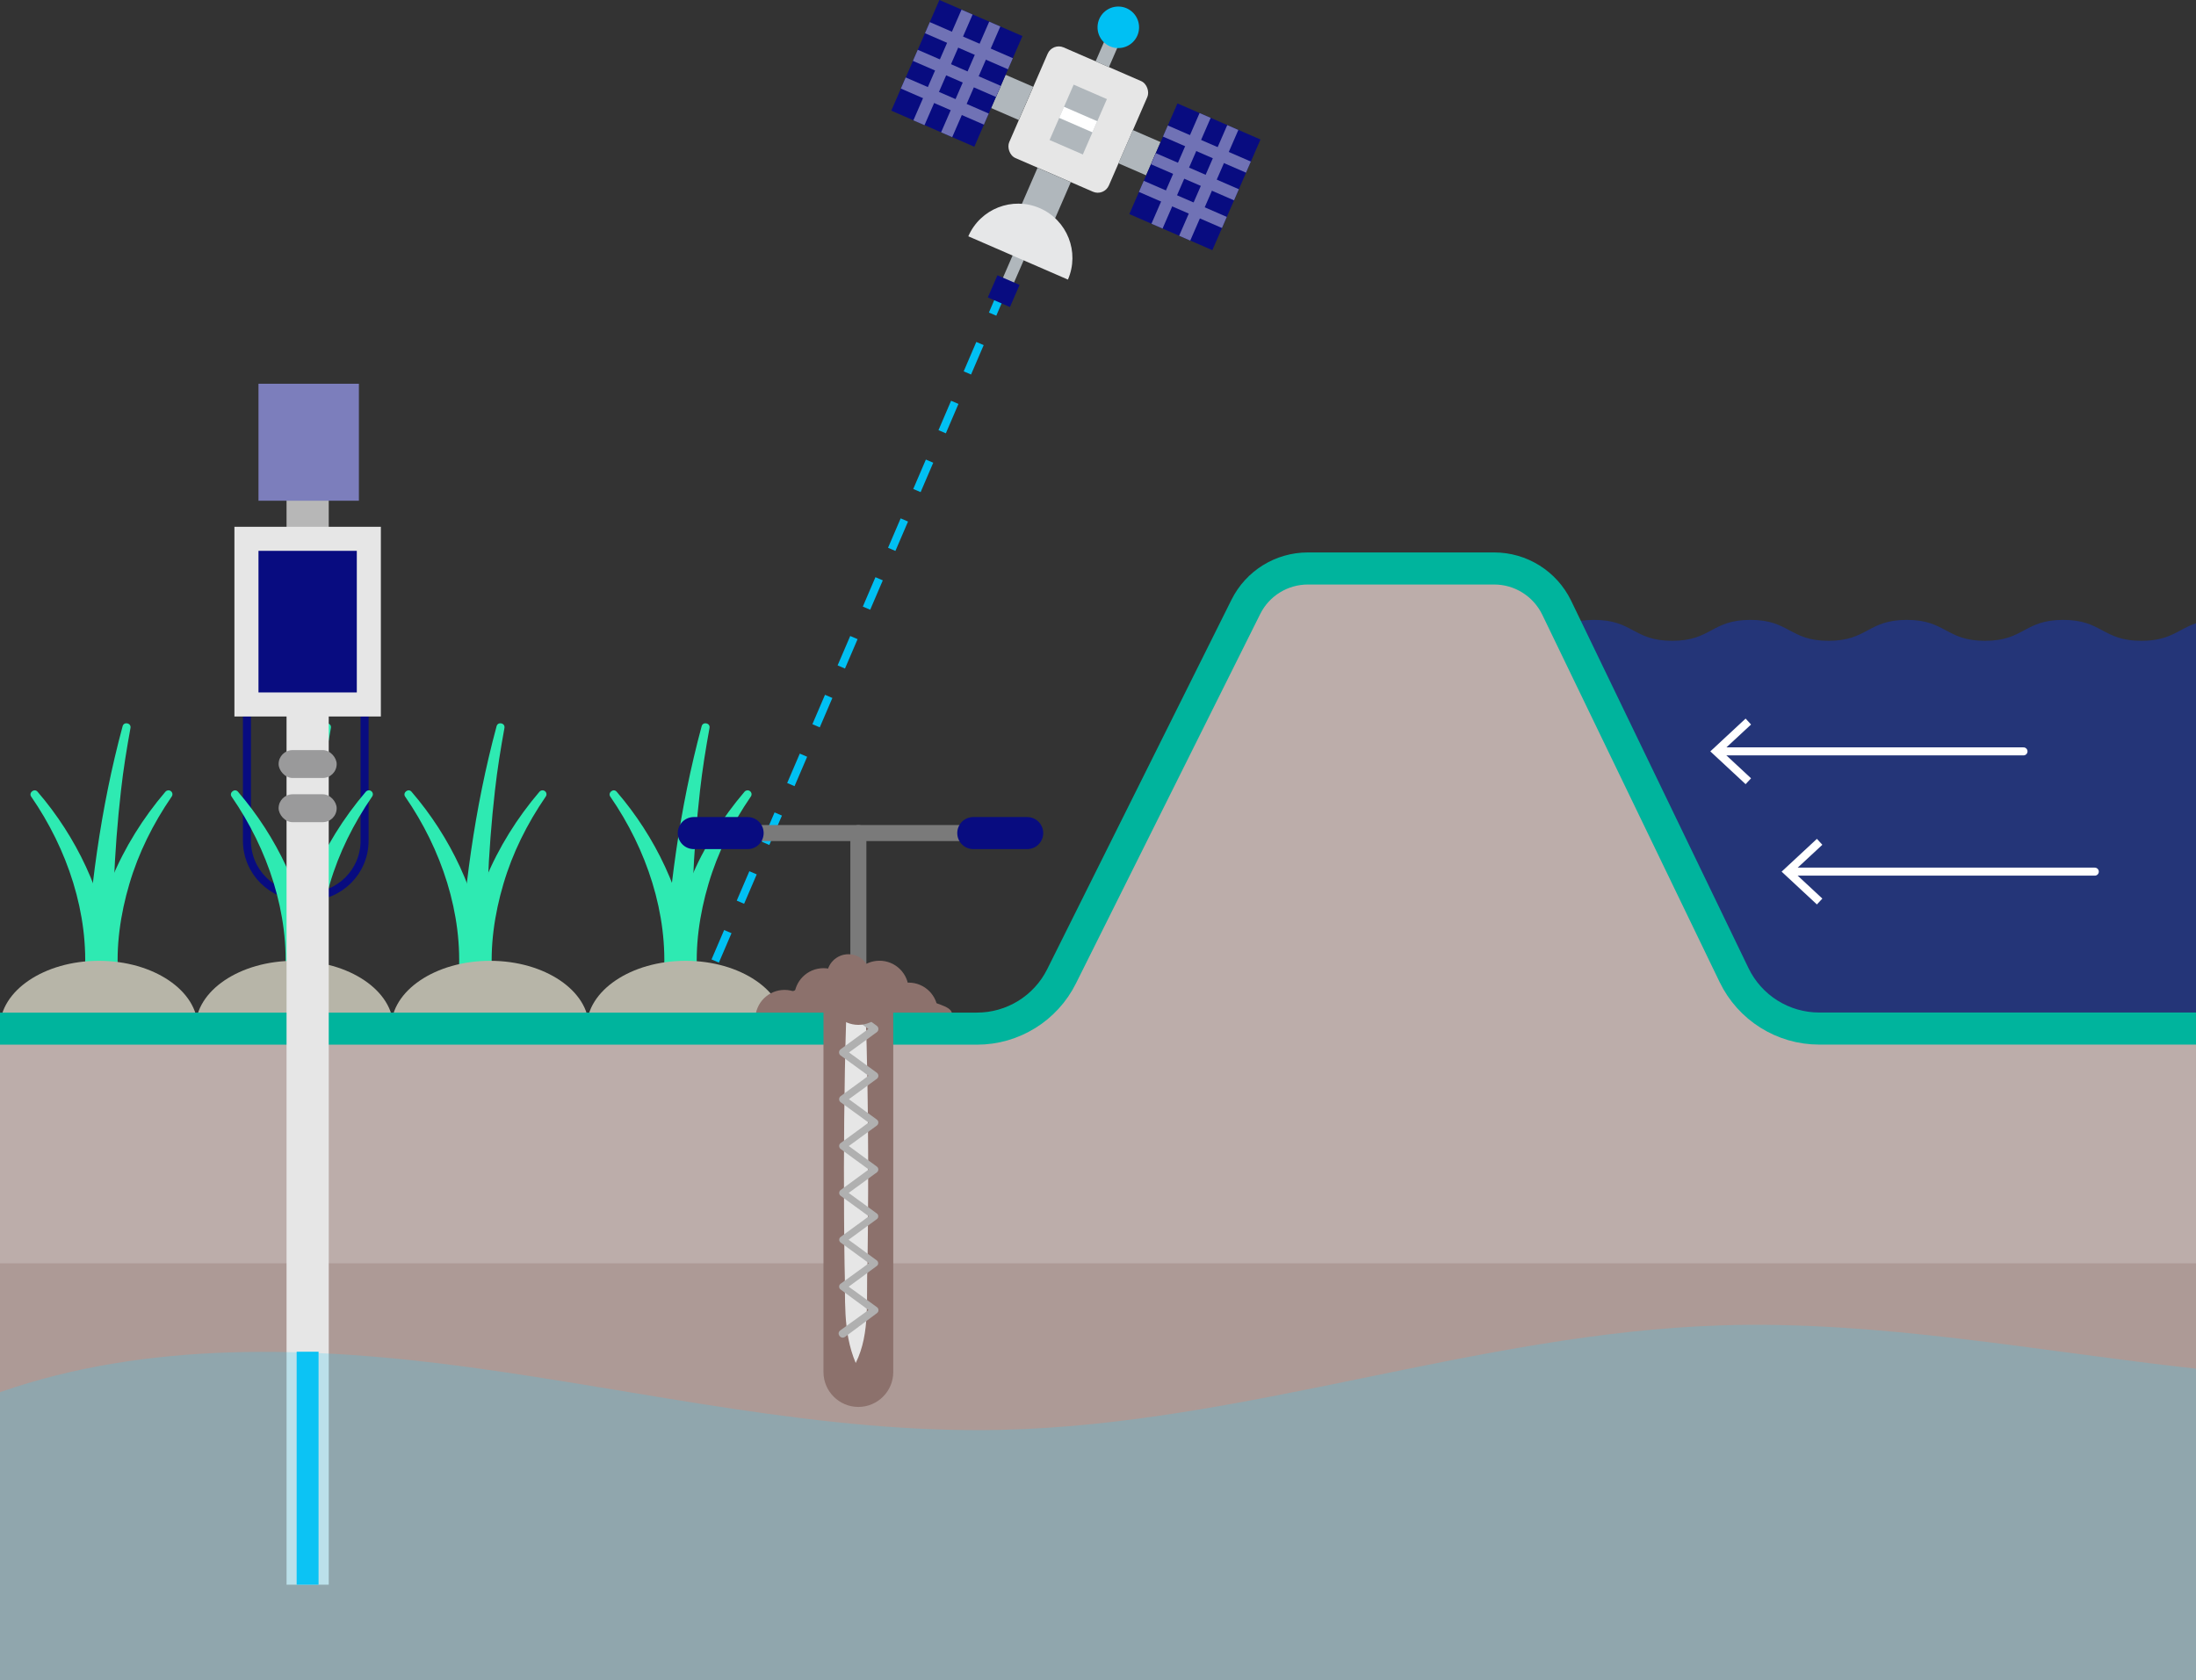 <?xml version="1.0" encoding="UTF-8"?>
<svg xmlns="http://www.w3.org/2000/svg" id="Layer_2" viewBox="0 0 273.82 209.58" width="273.82" height="209.58" x="0" y="0"><rect x="0" y="0" width="273.82" height="209.58" fill="#333333" stroke="none"/><defs><style>.cls-1{stroke:#fff;}.cls-1,.cls-2,.cls-3{stroke-linecap:round;stroke-linejoin:round;}.cls-1,.cls-2,.cls-3,.cls-4,.cls-5,.cls-6,.cls-7{fill:none;}.cls-8{fill:#0d38e0;opacity:.4;}.cls-8,.cls-9,.cls-10,.cls-11,.cls-12,.cls-13,.cls-14,.cls-15,.cls-16,.cls-17,.cls-18,.cls-19,.cls-20,.cls-21,.cls-22,.cls-23,.cls-24,.cls-25{stroke-width:0px;}.cls-2,.cls-4{stroke-width:4px;}.cls-2,.cls-5{stroke:#080c80;}.cls-3{stroke:#7a7a7a;stroke-width:2px;}.cls-4{stroke:#00b49d;}.cls-4,.cls-5,.cls-6,.cls-7{stroke-miterlimit:10;}.cls-6,.cls-7{stroke:#00c0f3;}.cls-26{opacity:.24;}.cls-7{stroke-dasharray:0 0 3.99 3.99;}.cls-9{fill:#9a9a9b;}.cls-10{fill:#7072b5;}.cls-11{fill:#33cdf5;}.cls-12{fill:#080c80;}.cls-13{fill:#bcadaa;}.cls-14{fill:#ad9a96;}.cls-15{fill:#b0b7bc;}.cls-16{fill:#b0b0b0;}.cls-17{fill:#b7b7b7;}.cls-18{fill:#b7b5a8;}.cls-19{fill:#8c716c;}.cls-20{fill:#2eeab2;}.cls-21{fill:#7c7ebc;}.cls-22{fill:#fff;}.cls-23{fill:#e6e6e6;}.cls-24{fill:#e6e7e8;}.cls-25{fill:#00c0f3;}</style></defs><g id="Hoe"><circle class="cls-19" cx="109.66" cy="123.46" r="3.64"/><circle class="cls-19" cx="113.3" cy="126.19" r="3.64"/><circle class="cls-19" cx="102.68" cy="124.39" r="3.64"/><path class="cls-19" d="m108.85,121.43c-1.95-1.28-4.44-.67-5.88,1.16-.21.27-.48.45-.84.48-.64.06-1.29.02-1.93.12-1.52.24-2.89,1.31-3.48,2.73-.09.21-.16.44-.15.67.04.68.77,1.08,1.41,1.31,2.98,1.06,6.27,1.23,9.34.49.8-.19,1.63-.45,2.44-.27.76.17,1.4.72,2.16.91.69.17,1.42.03,2.11-.12,1.05-.22,2.15-.46,2.92-1.21.41-.4.7-1.04.43-1.54-.17-.31-.5-.49-.82-.64-.8-.36-1.65-.62-2.52-.76-1.18-.2-2.07-1.05-2.58-2.13-.05-.11-.11-.21-.18-.31-.49-.68-1.42-1-2.22-.76l-.21-.14Z"/><path class="cls-19" d="m110.1,121.43c-1.95-1.28-4.44-.67-5.88,1.16-.21.27-.48.45-.84.48-.64.06-1.29.02-1.93.12-1.52.24-2.89,1.31-3.48,2.73-.09.21-.16.44-.15.67.04.68.77,1.08,1.41,1.31,2.98,1.06,6.27,1.23,9.34.49.8-.19,1.63-.45,2.44-.27.76.17,1.4.72,2.16.91.69.17,1.42.03,2.11-.12,1.05-.22,2.15-.46,2.92-1.21.41-.4.7-1.04.43-1.54-.17-.31-.5-.49-.82-.64-.8-.36-1.65-.62-2.52-.76-1.18-.2-2.07-1.05-2.58-2.13-.05-.11-.11-.21-.18-.31-.49-.68-1.42-1-2.22-.76l-.21-.14Z"/><line class="cls-6" x1="127.7" y1="30.01" x2="126.91" y2="31.84"/><line class="cls-7" x1="125.34" y1="35.51" x2="82.1" y2="136.37"/><line class="cls-6" x1="81.32" y1="138.2" x2="80.53" y2="140.04"/><path class="cls-5" d="m30.79,89.36v15.49c0,3.85,3.12,6.97,6.97,6.97h0"/><path class="cls-5" d="m45.46,89.36v15.49c0,3.85-3.12,6.97-6.97,6.97h0"/><path class="cls-8" d="m177.1,133.18l3.1-1.03c2.94-.98,6.01-1.48,9.11-1.48h81v3.71h3.52v-56.65c-2.25.74-3.18,2.19-6.82,2.19-4.87,0-4.87-2.61-9.75-2.61s-4.87,2.61-9.75,2.61-4.87-2.61-9.75-2.61-4.88,2.61-9.75,2.61-4.87-2.61-9.75-2.61-4.87,2.61-9.75,2.61-4.87-2.61-9.75-2.61-4.87,2.61-9.75,2.61-4.87-2.61-9.75-2.61c-.86,0-1.57.08-2.18.22v55.65Z"/><path class="cls-20" d="m10.55,121.89c.58-7.94-2.15-16-6.65-22.52-.37-.5.38-1.11.79-.62,4.85,5.64,8.17,12.63,9.19,20.04.13,1.1.25,2.12.24,3.36-.1,2.52-3.83,2.26-3.57-.26h0Z"/><path class="cls-20" d="m11.19,122.15c.21-8.64,3.88-16.9,9.43-23.4.18-.21.49-.24.7-.07.21.17.24.47.08.68-2.3,3.35-4.13,7.01-5.27,10.89-1.11,3.74-1.71,7.83-1.37,11.69.2,2.47-3.48,2.7-3.57.21h0Z"/><path class="cls-20" d="m10.59,122.03c.54-10.63,1.93-21.19,4.7-31.46.16-.6,1.09-.41.98.22-.47,2.58-.89,5.17-1.18,7.77-.89,7.77-1.19,15.67-.92,23.47.03,2.45-3.6,2.46-3.58,0h0Z"/><path class="cls-20" d="m57.18,121.89c.58-7.94-2.15-16-6.65-22.52-.37-.5.38-1.11.79-.62,4.85,5.64,8.17,12.63,9.19,20.04.13,1.1.25,2.12.24,3.36-.1,2.52-3.83,2.25-3.57-.26h0Z"/><path class="cls-20" d="m57.83,122.15c.21-8.64,3.88-16.9,9.43-23.4.18-.21.49-.24.7-.07.21.17.24.47.08.68-2.3,3.35-4.13,7.01-5.27,10.89-1.11,3.74-1.71,7.83-1.37,11.69.2,2.47-3.48,2.7-3.57.21h0Z"/><path class="cls-20" d="m57.22,122.03c.54-10.63,1.93-21.19,4.7-31.46.16-.6,1.09-.41.98.22-.47,2.58-.89,5.17-1.18,7.77-.89,7.77-1.19,15.67-.92,23.47.02,2.45-3.61,2.46-3.58,0h0Z"/><path class="cls-20" d="m35.54,121.89c.58-7.94-2.15-16-6.65-22.52-.37-.5.38-1.11.79-.62,4.85,5.64,8.17,12.63,9.19,20.04.13,1.1.25,2.12.24,3.36-.1,2.52-3.83,2.25-3.57-.26h0Z"/><path class="cls-20" d="m36.18,122.15c.21-8.64,3.88-16.9,9.43-23.4.18-.21.49-.24.7-.07.21.17.24.47.08.68-2.3,3.35-4.13,7.01-5.27,10.89-1.11,3.74-1.71,7.83-1.37,11.69.2,2.47-3.48,2.7-3.57.21h0Z"/><path class="cls-20" d="m35.58,122.03c.54-10.63,1.93-21.19,4.7-31.46.16-.6,1.09-.41.98.22-.47,2.58-.89,5.17-1.18,7.77-.89,7.77-1.19,15.67-.92,23.47.02,2.45-3.6,2.46-3.58,0h0Z"/><path class="cls-20" d="m82.76,121.89c.58-7.94-2.15-16-6.65-22.52-.37-.5.38-1.11.79-.62,4.85,5.64,8.17,12.63,9.19,20.04.13,1.1.25,2.12.24,3.36-.1,2.52-3.83,2.25-3.57-.26h0Z"/><path class="cls-20" d="m83.4,122.15c.21-8.64,3.88-16.9,9.43-23.4.18-.21.49-.24.7-.07.21.17.24.47.08.68-2.3,3.35-4.13,7.01-5.27,10.89-1.11,3.74-1.71,7.83-1.37,11.69.2,2.47-3.48,2.7-3.57.21h0Z"/><path class="cls-20" d="m82.79,122.03c.54-10.63,1.93-21.19,4.7-31.46.16-.6,1.09-.41.98.22-.47,2.58-.89,5.17-1.18,7.77-.89,7.77-1.19,15.67-.92,23.47.02,2.45-3.61,2.46-3.58,0h0Z"/><rect class="cls-14" x="0" y="134.38" width="273.82" height="75.2"/><ellipse class="cls-18" cx="12.33" cy="128.16" rx="12.33" ry="8.33"/><ellipse class="cls-18" cx="36.72" cy="128.16" rx="12.33" ry="8.33"/><ellipse class="cls-18" cx="61.11" cy="128.16" rx="12.33" ry="8.33"/><ellipse class="cls-18" cx="85.49" cy="128.16" rx="12.33" ry="8.33"/><circle class="cls-19" cx="97.82" cy="127.1" r="3.64"/><path class="cls-13" d="m0,128.6h121.82c4.47,0,8.56-2.53,10.55-6.53l22.98-46.08c1.46-2.93,4.45-4.78,7.73-4.78h23.24c3.31,0,6.33,1.9,7.78,4.88l22.12,45.83c1.97,4.08,6.09,6.67,10.62,6.67h46.98v28.97H0v-28.97Z"/><path class="cls-4" d="m0,128.29h121.82c4.47,0,8.56-2.53,10.55-6.53l22.98-46.08c1.46-2.93,4.45-4.78,7.73-4.78h23.24c3.31,0,6.33,1.9,7.78,4.88l22.12,45.83c1.97,4.08,6.09,6.67,10.62,6.67h46.98"/><line class="cls-1" x1="261.2" y1="108.71" x2="223.23" y2="108.71"/><polygon class="cls-22" points="226.55 104.62 227.23 105.36 223.62 108.71 227.23 112.07 226.55 112.8 222.15 108.71 226.55 104.62"/><line class="cls-1" x1="252.31" y1="93.71" x2="214.35" y2="93.71"/><polygon class="cls-22" points="217.66 89.62 218.34 90.36 214.73 93.71 218.34 97.07 217.66 97.8 213.26 93.71 217.66 89.62"/><rect class="cls-23" x="35.73" y="82.44" width="5.26" height="115.2"/><rect class="cls-25" x="36.99" y="168.59" width="2.73" height="29.05"/><rect class="cls-17" x="35.73" y="61.4" width="5.26" height="17.42"/><rect class="cls-23" x="29.23" y="65.7" width="18.26" height="23.66"/><rect class="cls-12" x="29.53" y="71.4" width="17.66" height="12.26" transform="translate(115.89 39.17) rotate(90)"/><rect class="cls-9" x="34.74" y="93.55" width="7.24" height="3.48" rx="1.74" ry="1.74"/><rect class="cls-9" x="34.74" y="99.06" width="7.24" height="3.48" rx="1.74" ry="1.74"/><rect class="cls-21" x="32.23" y="47.86" width="12.52" height="14.59"/><path class="cls-15" d="m127.25,31.48c.38.17.56.61.39.99l-1.2,2.76c-.17.38-.61.56-.99.39s-.56-.61-.39-.99l1.2-2.76c.17-.38.61-.56.99-.39Z"/><rect class="cls-23" x="127.67" y="7.39" width="13.55" height="15.05" rx="1.51" ry="1.51" transform="translate(251.81 82.18) rotate(-156.51)"/><rect class="cls-15" x="137.44" y="3.68" width="1.81" height="4.52" transform="translate(13.83 -54.65) rotate(23.49)"/><rect class="cls-15" x="140.2" y="16.79" width="3.76" height="4.52" transform="translate(19.37 -55.06) rotate(23.49)"/><rect class="cls-15" x="124.33" y="9.89" width="3.76" height="4.52" transform="translate(15.3 -49.3) rotate(23.49)"/><rect class="cls-15" x="127.99" y="21.57" width="4.52" height="6.02" transform="translate(20.59 -49.88) rotate(23.49)"/><path class="cls-24" d="m133.16,34.87c1.49-3.43-.08-7.42-3.51-8.91-3.43-1.49-7.42.08-8.91,3.51l12.42,5.4Z"/><rect class="cls-12" x="123.64" y="34.81" width="3.01" height="3.01" transform="translate(225.45 119.5) rotate(-156.51)"/><rect class="cls-12" x="143.34" y="14.53" width="11.29" height="15.05" transform="translate(276.84 101.66) rotate(-156.51)"/><rect class="cls-10" x="143.19" y="22.05" width="15.05" height="1.51" transform="translate(69.73 151.94) rotate(-66.51)"/><rect class="cls-10" x="139.74" y="20.55" width="15.05" height="1.51" transform="translate(69.03 147.87) rotate(-66.51)"/><rect class="cls-10" x="146.74" y="19.86" width="1.51" height="11.29" transform="translate(65.31 150.6) rotate(-66.51)"/><rect class="cls-10" x="148.24" y="16.41" width="1.51" height="11.29" transform="translate(69.38 149.9) rotate(-66.51)"/><rect class="cls-10" x="149.74" y="12.96" width="1.51" height="11.29" transform="translate(73.44 149.2) rotate(-66.51)"/><rect class="cls-12" x="113.66" y="1.63" width="11.29" height="15.05" transform="translate(225.08 65.1) rotate(-156.51)"/><rect class="cls-10" x="113.51" y="9.15" width="15.05" height="1.51" transform="translate(63.71 116.96) rotate(-66.51)"/><rect class="cls-10" x="110.05" y="7.65" width="15.05" height="1.51" transform="translate(63.01 112.89) rotate(-66.51)"/><rect class="cls-10" x="117.05" y="6.96" width="1.51" height="11.29" transform="translate(59.29 115.62) rotate(-66.51)"/><rect class="cls-10" x="118.55" y="3.51" width="1.51" height="11.29" transform="translate(63.36 114.92) rotate(-66.51)"/><rect class="cls-10" x="120.05" y=".06" width="1.51" height="11.29" transform="translate(67.43 114.22) rotate(-66.51)"/><rect class="cls-15" x="132.19" y="11.15" width="4.52" height="7.53" transform="translate(251.81 82.18) rotate(-156.51)"/><rect class="cls-22" x="133.69" y="12.65" width="1.51" height="4.52" transform="translate(67.18 132.27) rotate(-66.51)"/><circle class="cls-25" cx="139.45" cy="3.41" r="2.59" transform="translate(132.82 142.74) rotate(-88.68)"/><path class="cls-19" d="m102.68,125.78h8.7v45.34c0,2.4-1.95,4.35-4.35,4.35h0c-2.4,0-4.35-1.95-4.35-4.35v-45.34h0Z"/><path class="cls-23" d="m107.74,121.31c.55,12.15.59,24.31.43,36.46-.21,3.99.41,8.46-1.47,12.22-1.69-3.99-1.24-8.17-1.39-12.22-.07-4.05-.07-8.1-.08-12.15.02-8.11.13-16.21.51-24.31.08-1.24,1.92-1.25,2,0h0Z"/><line class="cls-3" x1="107.03" y1="125.78" x2="107.03" y2="103.9"/><path class="cls-16" d="m109.33,122.9l-4,2.92v-.8s4,2.92,4,2.92c.27.19.26.6,0,.79,0,0-4,2.92-4,2.92v-.78s4,2.92,4,2.92c.21.15.26.45.1.66-.03.04-.07.08-.1.1l-4,2.92v-.76l4,2.92c.21.15.25.44.1.65-.03.04-.06.07-.1.1l-4,2.92v-.74s4,2.93,4,2.93c.25.17.25.56,0,.73,0,0-4,2.92-4,2.92v-.72s4,2.92,4,2.92c.2.14.24.42.1.61-.03.04-.06.07-.1.1l-4,2.92v-.7l4,2.93c.19.14.23.41.09.6-.03.04-.06.07-.09.09l-3.99,2.94v-.71s4.01,2.91,4.01,2.91c.2.15.25.44.1.64-.03.04-.06.07-.1.1l-3.98,2.96c-.53.38-1.13-.41-.59-.81,0,0,4.02-2.9,4.02-2.9v.74l-3.99-2.94c-.24-.17-.24-.54,0-.71,0,0,4.01-2.91,4.01-2.91v.69l-4-2.92c-.24-.17-.24-.53,0-.7,0,0,4-2.93,4-2.93v.71s-4-2.91-4-2.91c-.24-.17-.24-.55,0-.72,0,0,4-2.93,4-2.93v.73l-4-2.92c-.2-.15-.25-.44-.1-.64.03-.04.06-.07.1-.1l4-2.93v.75l-4-2.91c-.26-.18-.25-.58,0-.76,0,0,4-2.93,4-2.93v.77s-4-2.91-4-2.91c-.22-.16-.26-.46-.11-.67.03-.04.07-.08.11-.11l4-2.93v.79s-4-2.91-4-2.91c-.22-.16-.27-.47-.11-.69.03-.04.07-.08.11-.11l4-2.93c.53-.37,1.12.41.59.81h0Z"/><circle class="cls-19" cx="107.03" cy="124.18" r="3.64"/><circle class="cls-19" cx="105.79" cy="121.7" r="2.69"/><line class="cls-3" x1="86.51" y1="103.9" x2="127.56" y2="103.9"/><line class="cls-2" x1="86.51" y1="103.9" x2="93.22" y2="103.9"/><line class="cls-2" x1="121.36" y1="103.9" x2="128.08" y2="103.9"/><g class="cls-26"><path class="cls-11" d="m273.82,170.7c-19.71-2.18-39.44-6.03-59.24-5.4-30.24.96-59.46,12.34-89.71,13.03-22.34.51-44.34-4.84-66.48-7.83-19.49-2.63-40-3.3-58.39,3.13v35.96h273.82v-38.89Z"/></g></g></svg>
